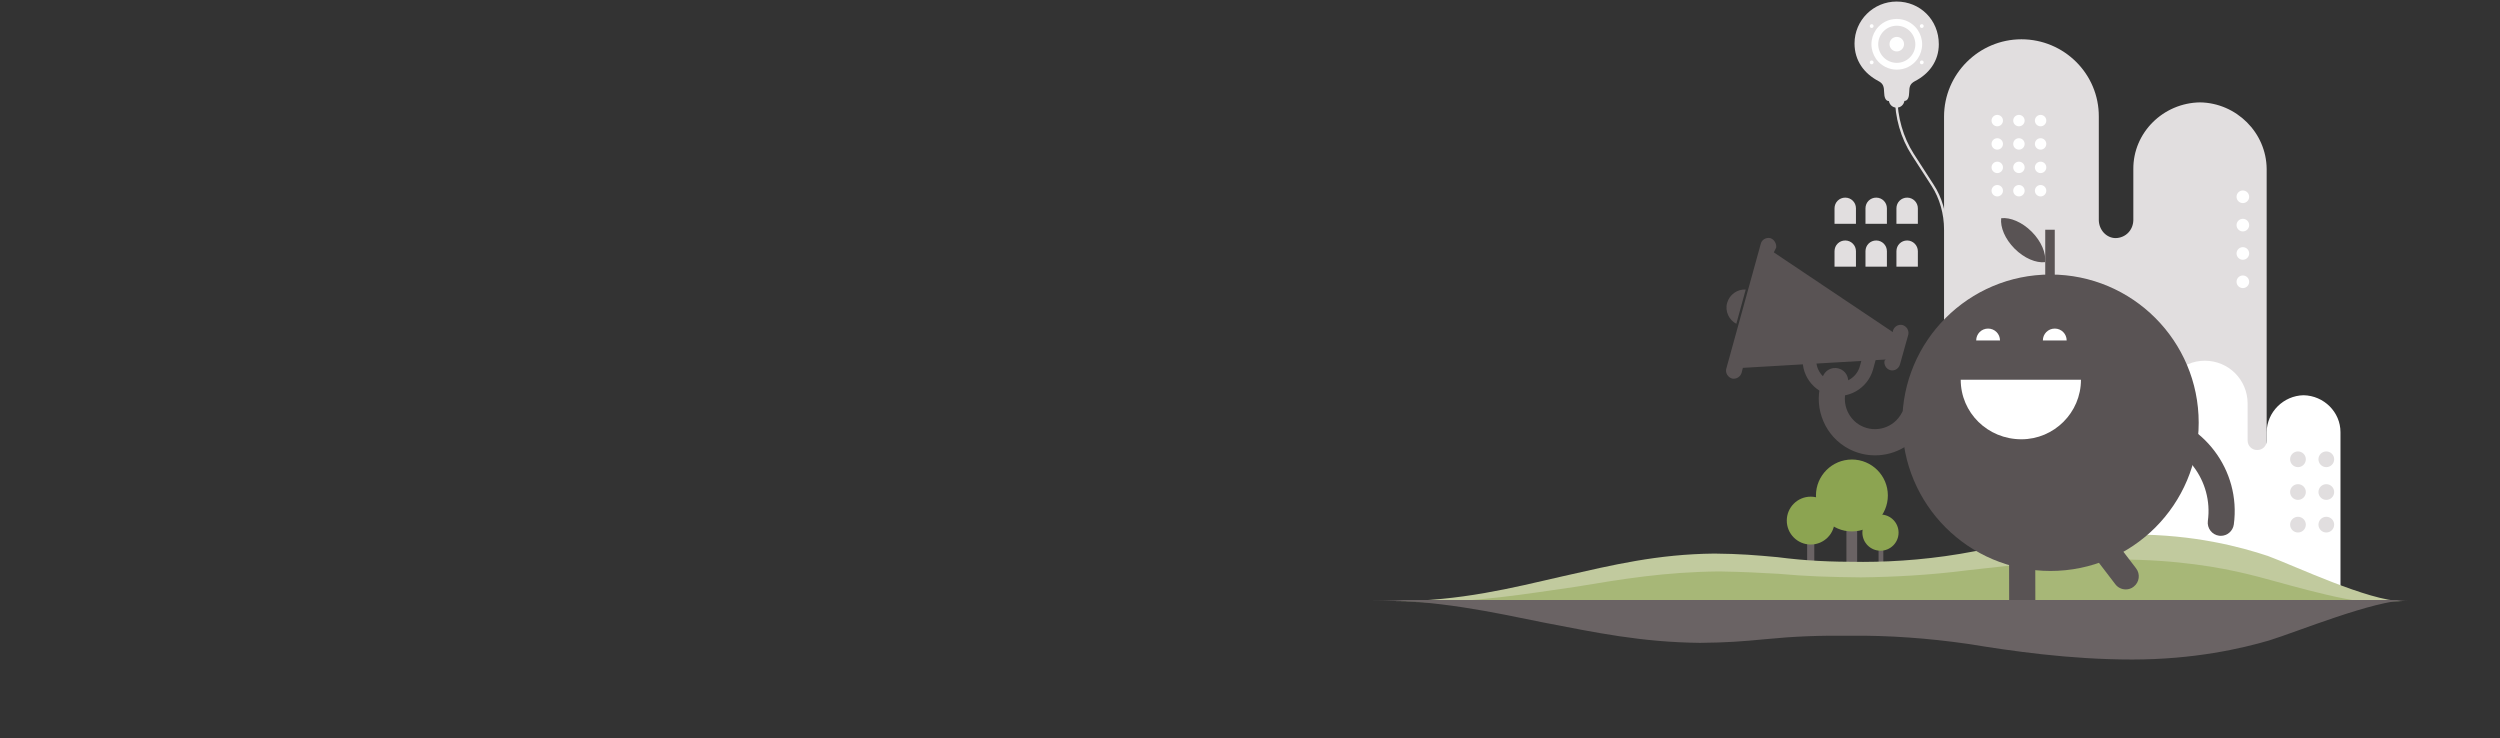 <svg xmlns="http://www.w3.org/2000/svg" width="2100" height="620" viewBox="0 0 2100 620"><rect x="0" y="0" width="2100" height="620" fill="#333333" stroke="none"/><g fill="none" fill-rule="evenodd" transform="translate(1151 1)"><path fill="#E1DEDF" d="M697 85c-30.9.454-56.2 25.38-56 56v43c-.2 8.263-6.4 14.87-15 15-7.6-.13-13.8-6.737-14-15V97c.2-35.97-29.2-65-65-65-35.6 0-65 29.03-65 65v200c0 8.477 6.3 14.884 14 15 8.3-.116 14.6-6.623 15-15v-12c-.4-29.874 24.3-54.4 55-54 29.6-.4 54.4 24.026 54 54v240h133V141c-.2-30.62-25.5-55.546-56-56z"/><circle cx="526.7" cy="100.3" r="4.8" fill="#FFF"/><circle cx="544.9" cy="100.3" r="4.8" fill="#FFF"/><circle cx="563.1" cy="100.3" r="4.8" fill="#FFF"/><circle cx="526.7" cy="119.9" r="4.8" fill="#FFF"/><circle cx="544.9" cy="119.9" r="4.8" fill="#FFF"/><circle cx="563.1" cy="119.9" r="4.8" fill="#FFF"/><circle cx="526.7" cy="139.6" r="4.8" fill="#FFF"/><circle cx="544.9" cy="139.6" r="4.8" fill="#FFF"/><circle cx="563.1" cy="139.6" r="4.8" fill="#FFF"/><circle cx="526.7" cy="159.2" r="4.8" fill="#FFF"/><circle cx="544.9" cy="159.2" r="4.8" fill="#FFF"/><circle cx="563.1" cy="159.2" r="4.8" fill="#FFF"/><circle cx="733" cy="164.3" r="5.3" fill="#FFF"/><circle cx="733" cy="188.1" r="5.3" fill="#FFF"/><circle cx="733" cy="211.9" r="5.3" fill="#FFF"/><circle cx="733" cy="235.7" r="5.3" fill="#FFF"/><circle cx="588.8" cy="334.5" r="12.3" fill="#E1DEDF"/><circle cx="588.8" cy="296" r="12.3" fill="#E1DEDF"/><path fill="#FFF" d="M815 512V362c0-16.862-13.9-30.642-31-31-16.9.358-30.8 14.138-31 31v7c.2 4.498-3.4 8.093-8 8-4.4.093-8-3.502-8-8v-31c0-20.023-16-36-36-36-19.5 0-35.6 15.977-36 36v57c.4 4.76-3.2 8.355-8 8-4.2.355-7.8-3.24-8-8v-7c.2-8.91-7-16.1-16-16-8.8-.1-16 7.09-16 16v124h198z"/><path fill="#6A6364" d="M400 433h9v46h-9zM427 456h4v23h-4z"/><circle cx="404.6" cy="415.2" r="30.2" fill="#8CA451"/><path fill="#6A6364" d="M367 448h6v31h-6z"/><circle cx="370" cy="436.3" r="20.1" fill="#8CA451"/><circle cx="428.6" cy="446.4" r="15.2" fill="#8CA451"/><path fill="#C1CA9E" d="M754 466c-22.968-7.626-61.66-18-113-18-50.635 0-98.823 8.26-133 14-33.807 6.547-65.9 8.964-94 9-28.486-.036-47.182-.842-72-4-18.272-1.676-31.07-2.784-53-3-48.052.518-84.843 9.482-127 19-42.823 9.82-86.313 21-142 21h847c-28.293-.1-90.68-29.813-113-38"/><path fill="#A7B777" d="M736 481c-21.732-5.263-58.64-12-107-12-48.765 0-94.577 5.33-127 9-32.393 4.173-63 5.682-90 6-26.914-.318-44.718-.82-69-3-16.628-.94-28.93-1.642-50-2-45.548.458-80.657 6.29-121 13-40.577 5.76-81.987 13-135 13h807c-27.207-.1-86.52-19.207-108-24"/><path fill="#E1DEDF" d="M484.1 191.8H482c0-13.1-3.7-26.2-10.5-36.7l-16.7-25.9c-9.1-14.1-14.1-31.5-14.1-49h2.1c0 17.1 4.9 34.1 13.7 47.9l16.7 25.9c7.1 10.8 10.9 24.2 10.9 37.8z"/><circle cx="571.4" cy="354.1" r="124.5" fill="#595354"/><path fill="#595354" d="M714.5 449.1c-.5 0-1 0-1.5-.1-6-.8-10.2-6.4-9.4-12.4 4.6-33.7-19.1-64.9-52.8-69.5-6-.8-10.2-6.4-9.4-12.4.8-6 6.4-10.2 12.4-9.4 45.7 6.3 77.8 48.6 71.6 94.3-.8 5.5-5.5 9.5-10.9 9.5zM567 192h8v40h-8"/><path fill="#595354" d="M530 182.3c-.9 7.5 3.2 17.5 11.3 25.6 8.1 8.1 18.1 12.2 25.6 11.3.9-7.5-3.2-17.5-11.3-25.6-8.1-8.1-18.1-12.2-25.6-11.3zm17.7 337.5c-6.1 0-11-4.9-11-11l-.1-50.9c0-6.1 4.9-11 11-11s11 4.9 11 11l.1 50.9c0 6.1-4.9 11-11 11zm86.9-25.7c-3.3 0-6.6-1.5-8.7-4.3l-24.7-32.3c-3.7-4.8-2.8-11.7 2-15.4 4.8-3.7 11.7-2.8 15.4 2l24.7 32.3c3.7 4.8 2.8 11.7-2 15.4-2 1.6-4.3 2.3-6.7 2.3z"/><path fill="#FFF" d="M509 285c0-5.556 4.444-10 10-10s10 4.444 10 10m36 0c0-5.556 4.444-10 10-10s10 4.444 10 10m-89 33c0 27.634 22.59 50 51 50 27.41 0 50-22.366 50-50H496z"/><path fill="#595354" d="M424.1 381.5c-7.4 0-14.9-1.7-22-5.4-19.7-10.3-29.6-33.3-23.6-54.7l1.4-5.2c1.6-5.9 7.6-9.3 13.5-7.7 5.9 1.6 9.3 7.6 7.7 13.5l-1.5 5.3c-3.2 11.4 2.1 23.8 12.6 29.3 12.4 6.5 27.7 1.7 34.2-10.6 2.8-5.4 9.5-7.4 14.9-4.6 5.4 2.8 7.4 9.5 4.6 14.9-8.3 16-24.8 25.2-41.8 25.2z"/><path fill="#595354" d="M313 308l-1 4c-1.056 3.686-4.665 5.684-8 5-3.682-1.114-5.687-4.71-5-8l29-105c.787-3.686 4.396-5.684 8-5 3.413 1.114 5.418 4.71 5 8l-2 4 100 67v-1c1.056-3.767 4.665-5.765 8-5 3.682 1.033 5.687 4.63 5 8l-7 25c-1.034 3.794-4.643 5.792-8 5-3.66-1.006-5.665-4.602-5-8l1-1-120 7z"/><path fill="#595354" d="M385.3 330.6c-15.9-4.3-25.4-20.9-21-36.8l5.3-19.4c.8-3 3.9-4.8 7-4 3.1.8 4.8 3.9 4 7l-5.3 19.4c-2.7 9.9 3.2 20.2 13.1 22.9 9.9 2.7 20.2-3.2 22.9-13.1l5.3-19.4c.8-3 3.9-4.8 7-4 3.1.8 4.8 3.9 4 7l-5.3 19.4c-4.6 15.9-21.1 25.3-37 21zm-69.9-88.4c-7-.4-13.6 4.2-15.6 11.2-2 7 1.5 14.3 7.7 17.6l7.9-28.8z"/><circle cx="803.1" cy="384.8" r="6.6" fill="#E1DEDF"/><circle cx="803.1" cy="412.3" r="6.6" fill="#E1DEDF"/><circle cx="803.1" cy="439.7" r="6.6" fill="#E1DEDF"/><circle cx="779.3" cy="384.8" r="6.6" fill="#E1DEDF"/><circle cx="779.3" cy="412.3" r="6.6" fill="#E1DEDF"/><circle cx="779.3" cy="439.7" r="6.6" fill="#E1DEDF"/><path fill="#E1DEDF" d="M399 201c-5.01 0-9 3.99-9 9v13h18v-13c0-4.907-3.99-9-9-9zm26 0c-5.01 0-9 3.99-9 9v13h18v-13c0-4.907-3.99-9-9-9zm26 0c-5.01 0-9 3.99-9 9v13h18v-13c0-4.907-4.09-9-9-9zm-52-36c-5.01 0-9 3.99-9 9v13h18v-13c0-5.01-3.99-9-9-9zm26 0c-5.01 0-9 3.99-9 9v13h18v-13c0-5.01-3.99-9-9-9zm26 0c-5.01 0-9 3.99-9 9v13h18v-13c0-5.01-4.09-9-9-9z"/><path fill="#6A6364" d="M755 537c-22.884 6.68-62.78 16-115 16-52.767 0-102.362-7.315-137-13-35.354-5.136-68.45-7.24-98-7-28.743-.24-47.94.46-74 3-18.236 1.77-31.434 2.772-54 3-49.526-.53-87.422-8.645-131-17-44.012-8.88-88.707-19-146-19h872c-29.097.2-93.19 26.653-117 34"/><path fill="#E1DEDF" d="M477.6 36.1c0-20.6-15.9-35.8-35.4-35.8S406.8 16 406.8 35.5c0 14.5 8.1 25.3 20.1 31.6 4 2.1 4.7 4.6 4.8 9.9.1 3.1.9 6.9 4 6.9.5 3 2.9 5.3 6 5.5h.8c3.2-.1 5.7-2.5 6.2-5.6 3.2-.1 3.9-3.8 4-7 .1-5.3.8-7.4 4.8-9.6 11.9-6.1 20.1-16.9 20.1-31.1z"/><path fill="#FFF" d="M421.2 19.3c.9 0 1.6.7 1.6 1.6 0 .9-.7 1.6-1.6 1.6-.9 0-1.6-.7-1.6-1.6 0-.9.8-1.6 1.6-1.6zm0 33.7c-.9 0-1.6-.7-1.6-1.6 0-.9.7-1.6 1.6-1.6.9 0 1.6.7 1.6 1.6 0 .9-.7 1.6-1.6 1.6zm38.7-4.8c-.3.3-.5.6-.7 1-3.9 5.1-10 8.3-16.9 8.3-6.9 0-13-3.3-16.9-8.3-.2-.4-.5-.7-.7-1-2.3-3.4-3.7-7.6-3.7-12 0-4.5 1.4-8.6 3.7-12 .3-.3.5-.6.7-1 3.9-5.1 10-8.3 16.9-8.3 6.9 0 13 3.3 16.9 8.3.2.4.5.7.7 1 2.3 3.4 3.7 7.6 3.7 12s-1.4 8.6-3.7 12zm3.4 4.8c-.9 0-1.6-.7-1.6-1.6 0-.9.7-1.6 1.6-1.6.9 0 1.6.7 1.6 1.6 0 .9-.7 1.6-1.6 1.6zm0-30.5c-.9 0-1.6-.7-1.6-1.6 0-.9.7-1.6 1.6-1.6.9 0 1.6.7 1.6 1.6 0 .9-.7 1.6-1.6 1.6zm-21-1.9c-8.6 0-15.6 7-15.6 15.6s7 15.6 15.6 15.6 15.6-7 15.6-15.6c-.1-8.6-7-15.6-15.6-15.6zm0 21.6c-3.4 0-6.1-2.7-6.1-6.1 0-3.4 2.7-6.1 6.1-6.1 3.4 0 6.1 2.7 6.1 6.1 0 3.4-2.8 6.1-6.1 6.1z"/></g></svg>

